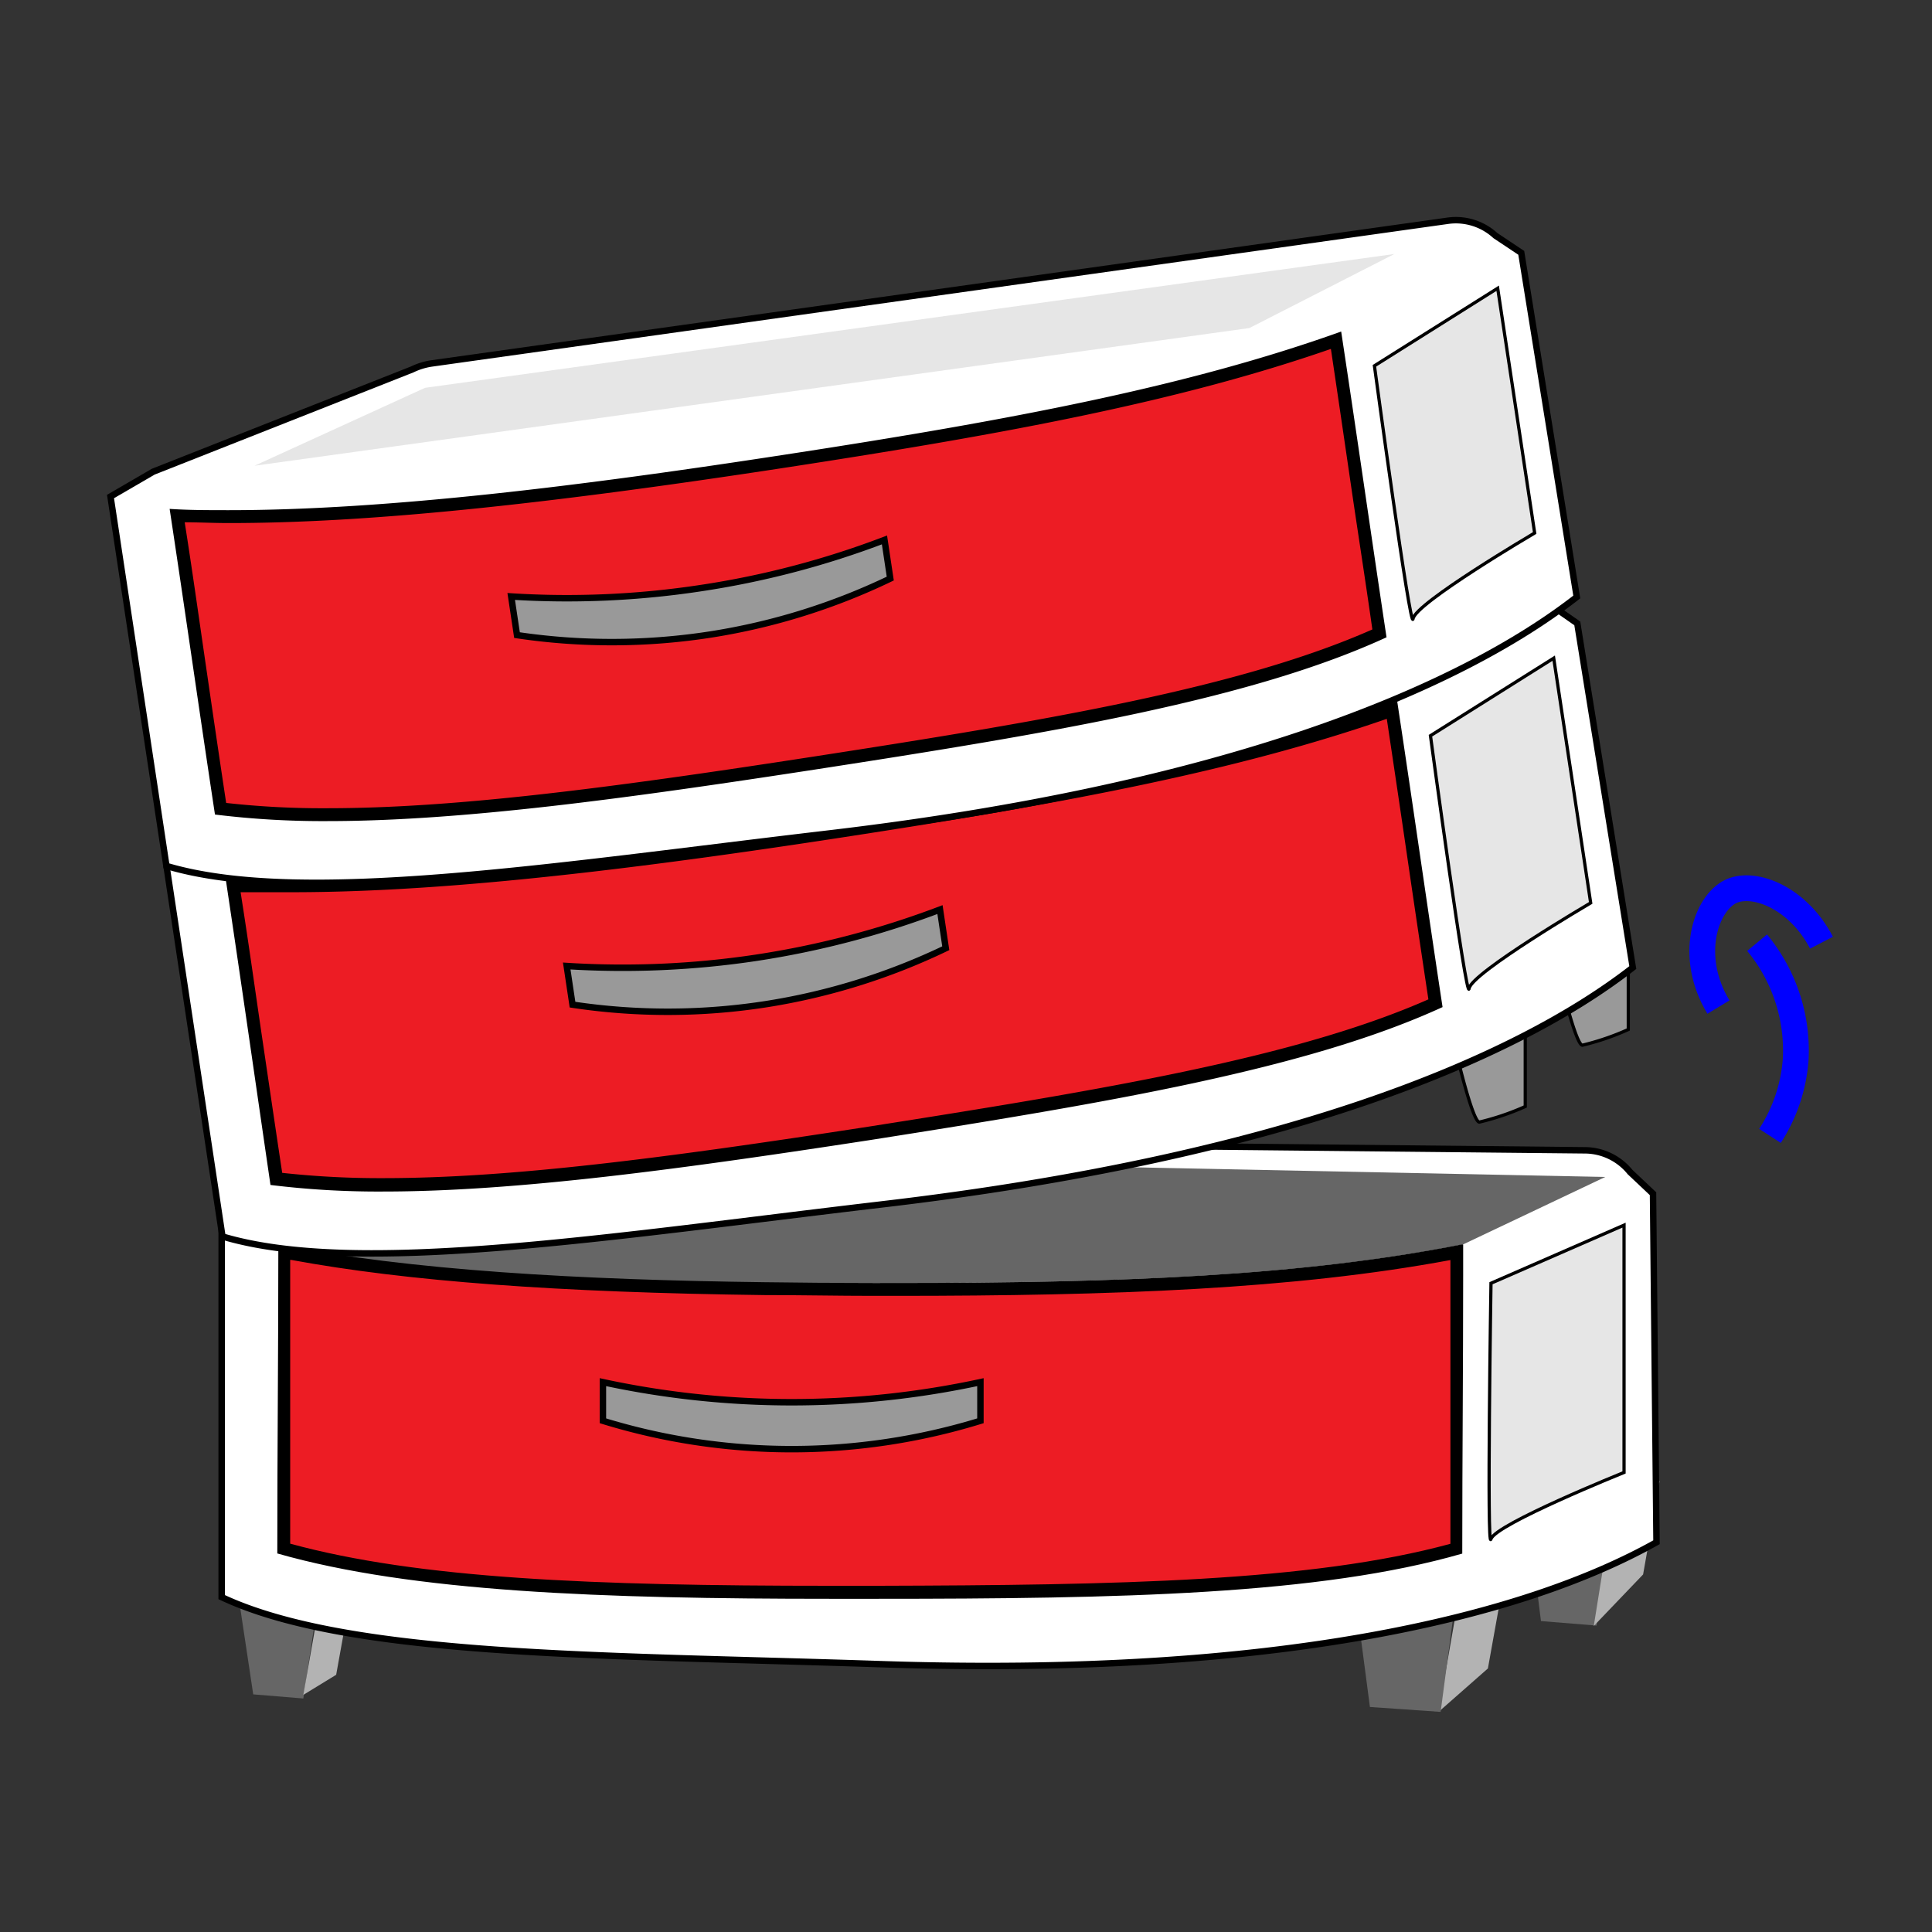 <svg xmlns="http://www.w3.org/2000/svg" viewBox="0 0 150 150"><rect x="0" y="0" width="150" height="150" fill="#333333" stroke="none"/><path d="M113.06,81.69s1.25,5.36,1.79,5.43a19.9,19.9,0,0,0,3.57-1.21V80.5Z" fill="#999" stroke="#000" stroke-miterlimit="10" stroke-width="0.25"/><path d="M121.06,75.72s1.25,5.35,1.79,5.43a19.83,19.83,0,0,0,3.57-1.22v-5.4Z" fill="#999" stroke="#000" stroke-miterlimit="10" stroke-width="0.25"/><polygon points="23.55 131.87 19.66 131.55 18.44 123.43 24.7 124.22 23.55 131.87" fill="#666"/><polygon points="26.1 130.03 23.55 131.59 24.82 124.4 27.38 122.93 26.1 130.03" fill="#b3b3b3"/><polygon points="123.96 126.21 119.64 125.86 118.63 117.77 124.93 118.48 123.96 126.21" fill="#666"/><polygon points="127.57 122.24 123.74 126.24 125.02 118.25 128.85 114.98 127.57 122.24" fill="#b3b3b3"/><polygon points="115.52 129.54 111.69 132.91 112.97 125.62 116.8 122.42 115.52 129.54" fill="#b3b3b3"/><polygon points="111.85 132.91 106.36 132.53 105.3 124.46 112.88 125.14 111.85 132.91" fill="#666"/><path d="M126.56,91a4.54,4.54,0,0,0-3.49-1.69L43.39,88.5a4.66,4.66,0,0,0-1.53.23L20.79,93.57,17.21,95v29c9.89,4.66,29.63,4.48,51,5.2,30.94,1.05,50.1-3.67,60.4-9.46l-.27-27.06Z" fill="#fff" stroke="#000" stroke-miterlimit="10" stroke-width="0.5"/><path d="M115.76,99.63s-.33,21,0,19.86,10.33-5.17,10.33-5.17V95.12Z" fill="#e6e6e6" stroke="#000" stroke-miterlimit="10" stroke-width="0.25"/><path d="M113.61,96.61c-12.41,2.45-26.38,3-44.08,3-3.43,0-6.83,0-10.17,0a149.76,149.76,0,0,1-19.94-.36,189.22,189.22,0,0,1-19.81-2.58c1.92-.49,5.85-1,7.77-1.49l17.54-5.43,79.71,1.63Z" fill="#666"/><path d="M64.43,123.62c-18.69,0-32.34-.57-42.4-3.39,0-4,0-7.82,0-11.61s0-7.45,0-11.4c9,1.73,20.87,2.63,37.24,2.83q4.17.06,8.42.06h1.76c17.27,0,31.32-.53,43.58-2.88,0,.57,0,1.13,0,1.69,0,3.69,0,7.2,0,10.74s0,6.92,0,10.58c-10.88,3-26.14,3.33-44.92,3.38Z" fill="#ed1c24"/><path d="M22.61,97.82c9,1.66,20.69,2.53,36.74,2.73,2.92,0,5.75.06,8.42.06h1.76c17,0,30.92-.52,43.08-2.78,0,.37,0,.73,0,1.09,0,3.69,0,7.2,0,10.73,0,3.34,0,6.68,0,10.21-10.79,2.94-25.89,3.21-44.42,3.26H64.45c-18.44,0-31.95-.55-41.92-3.27,0-3.88,0-7.56,0-11.23s0-7.07,0-10.8m91-1.21c-12.41,2.45-26.38,3-44.08,3H67.77q-4.26,0-8.41-.06c-14.3-.18-27.52-.91-37.75-2.94,0,8.34-.08,15.66-.08,24,10.51,3,25.24,3.52,42.92,3.52h3.66c18.82,0,34.35-.31,45.42-3.51,0-7.56.07-14.28.07-21.69,0-.76,0-1.52,0-2.3Z"/><path d="M46.81,107.31v3a49.88,49.88,0,0,0,29.31,0v-3a69.62,69.62,0,0,1-29.31,0Z" fill="#999" stroke="#000" stroke-miterlimit="10" stroke-width="0.5"/><path d="M120.45,47a4.53,4.53,0,0,0-3.7-1.15L37.84,56.94a4.89,4.89,0,0,0-1.48.46L16.25,65.34l-3.32,1.92L17.27,96c10.47,3.13,30,0,51.19-2.49,30.76-3.6,49-11.13,58.31-18.39l-4.31-26.72Z" fill="#fff" stroke="#000" stroke-miterlimit="10" stroke-width="0.5"/><path d="M29.78,92a67.49,67.49,0,0,1-8.31-.46c-.6-4-1.15-7.73-1.7-11.48s-1.08-7.38-1.67-11.28c1.28,0,2.62.07,4,.07,10.49,0,23.85-1.33,43.32-4.32,17.59-2.7,30.91-5.22,42.65-9.37.58,3.9,1.12,7.58,1.66,11.27s1.11,7.51,1.71,11.49C101.16,82.53,86.1,85.1,67.53,88,51.52,90.44,39.62,92,29.78,92Z" fill="#ed1c24"/><path d="M107.67,55.81c.55,3.67,1.07,7.16,1.58,10.66s1.07,7.27,1.65,11.12c-10.23,4.51-25.12,7-43.45,9.88-16,2.47-27.86,4-37.67,4a69.54,69.54,0,0,1-7.87-.41c-.58-3.84-1.11-7.48-1.65-11.12-.51-3.49-1-7-1.58-10.67,1.11,0,2.25,0,3.43,0C32.63,69.32,46,68,65.5,65c17.34-2.66,30.53-5.15,42.17-9.19m.81-1.35C96.58,58.74,82.84,61.33,65.35,64c-15.86,2.44-31,4.31-43.24,4.31q-2.38,0-4.59-.09C18.76,76.47,19.79,83.72,21,92a68.16,68.16,0,0,0,8.75.51c10.39,0,23.17-1.75,37.83-4C86.21,85.58,101.53,83,112,78.19c-1.25-8.24-2.27-15.49-3.52-23.73Z"/><path d="M44,75l.45,3a49.62,49.62,0,0,0,15.17-.06,50.22,50.22,0,0,0,13.81-4.32l-.45-3a69.78,69.78,0,0,1-14.26,3.74A69.67,69.67,0,0,1,44,75Z" fill="#999" stroke="#000" stroke-miterlimit="10" stroke-width="0.5"/><path d="M111.06,57.12s2.82,20.84,3,19.63,9.44-6.65,9.44-6.65l-2.87-19Z" fill="#e6e6e6" stroke="#000" stroke-miterlimit="10" stroke-width="0.25"/><path d="M116.1,18.29a4.53,4.53,0,0,0-3.7-1.15L33.5,28.22a5.16,5.16,0,0,0-1.49.46L11.9,36.62,8.58,38.55l4.34,28.68c10.47,3.13,30,0,51.2-2.49,30.75-3.59,49-11.13,58.3-18.39l-4.31-26.72Z" fill="#fff" stroke="#000" stroke-miterlimit="10" stroke-width="0.5"/><path d="M25.43,63.25a67.32,67.32,0,0,1-8.3-.46c-.6-4-1.16-7.73-1.71-11.49S14.34,43.93,13.75,40c1.28,0,2.63.08,4,.08,10.5,0,23.86-1.33,43.32-4.32,17.59-2.7,30.91-5.22,42.65-9.37.59,3.89,1.13,7.58,1.67,11.26s1.1,7.51,1.7,11.49c-10.28,4.64-25.34,7.21-43.92,10.08C47.17,61.72,35.27,63.25,25.43,63.25Z" fill="#ed1c24"/><path d="M103.33,27.09c.55,3.68,1.06,7.17,1.57,10.66S106,45,106.55,48.87c-10.22,4.52-25.11,7.05-43.44,9.88-16,2.47-27.87,4-37.68,4a67.41,67.41,0,0,1-7.87-.41c-.58-3.84-1.11-7.47-1.64-11.11s-1-7-1.58-10.68c1.1,0,2.25.06,3.42.06,10.53,0,23.91-1.34,43.4-4.33,17.33-2.66,30.53-5.15,42.17-9.19m.8-1.35C92.24,30,78.5,32.61,61,35.29,45.14,37.73,30,39.61,17.76,39.61c-1.58,0-3.11,0-4.59-.1,1.25,8.24,2.27,15.49,3.52,23.73a68.11,68.11,0,0,0,8.74.51c10.39,0,23.18-1.75,37.83-4,18.61-2.87,33.92-5.45,44.39-10.27-1.24-8.24-2.27-15.49-3.52-23.73Z"/><path d="M39.69,46.31l.45,3a50,50,0,0,0,15.17-.07,50,50,0,0,0,13.81-4.32l-.45-3a68.57,68.57,0,0,1-14.25,3.74A69.15,69.15,0,0,1,39.69,46.31Z" fill="#999" stroke="#000" stroke-miterlimit="10" stroke-width="0.5"/><path d="M106.71,28.4s2.82,20.85,3,19.64,9.44-6.66,9.44-6.66l-2.87-19Z" fill="#e6e6e6" stroke="#000" stroke-miterlimit="10" stroke-width="0.25"/><path d="M19.76,36.16,97,25.47l11.26-5.75L33,30.11Z" fill="#e6e6e6"/><path d="M137.42,88.19a12.55,12.55,0,0,0,2-6,13.14,13.14,0,0,0-3-9" fill="none" stroke="blue" stroke-miterlimit="10" stroke-width="2"/><path d="M133.42,78.19c-2.38-3.93-1-8.08,1-9,1.85-.82,5.22.57,7,4" fill="none" stroke="blue" stroke-miterlimit="10" stroke-width="2"/><rect width="150" height="150" fill="none"/></svg>